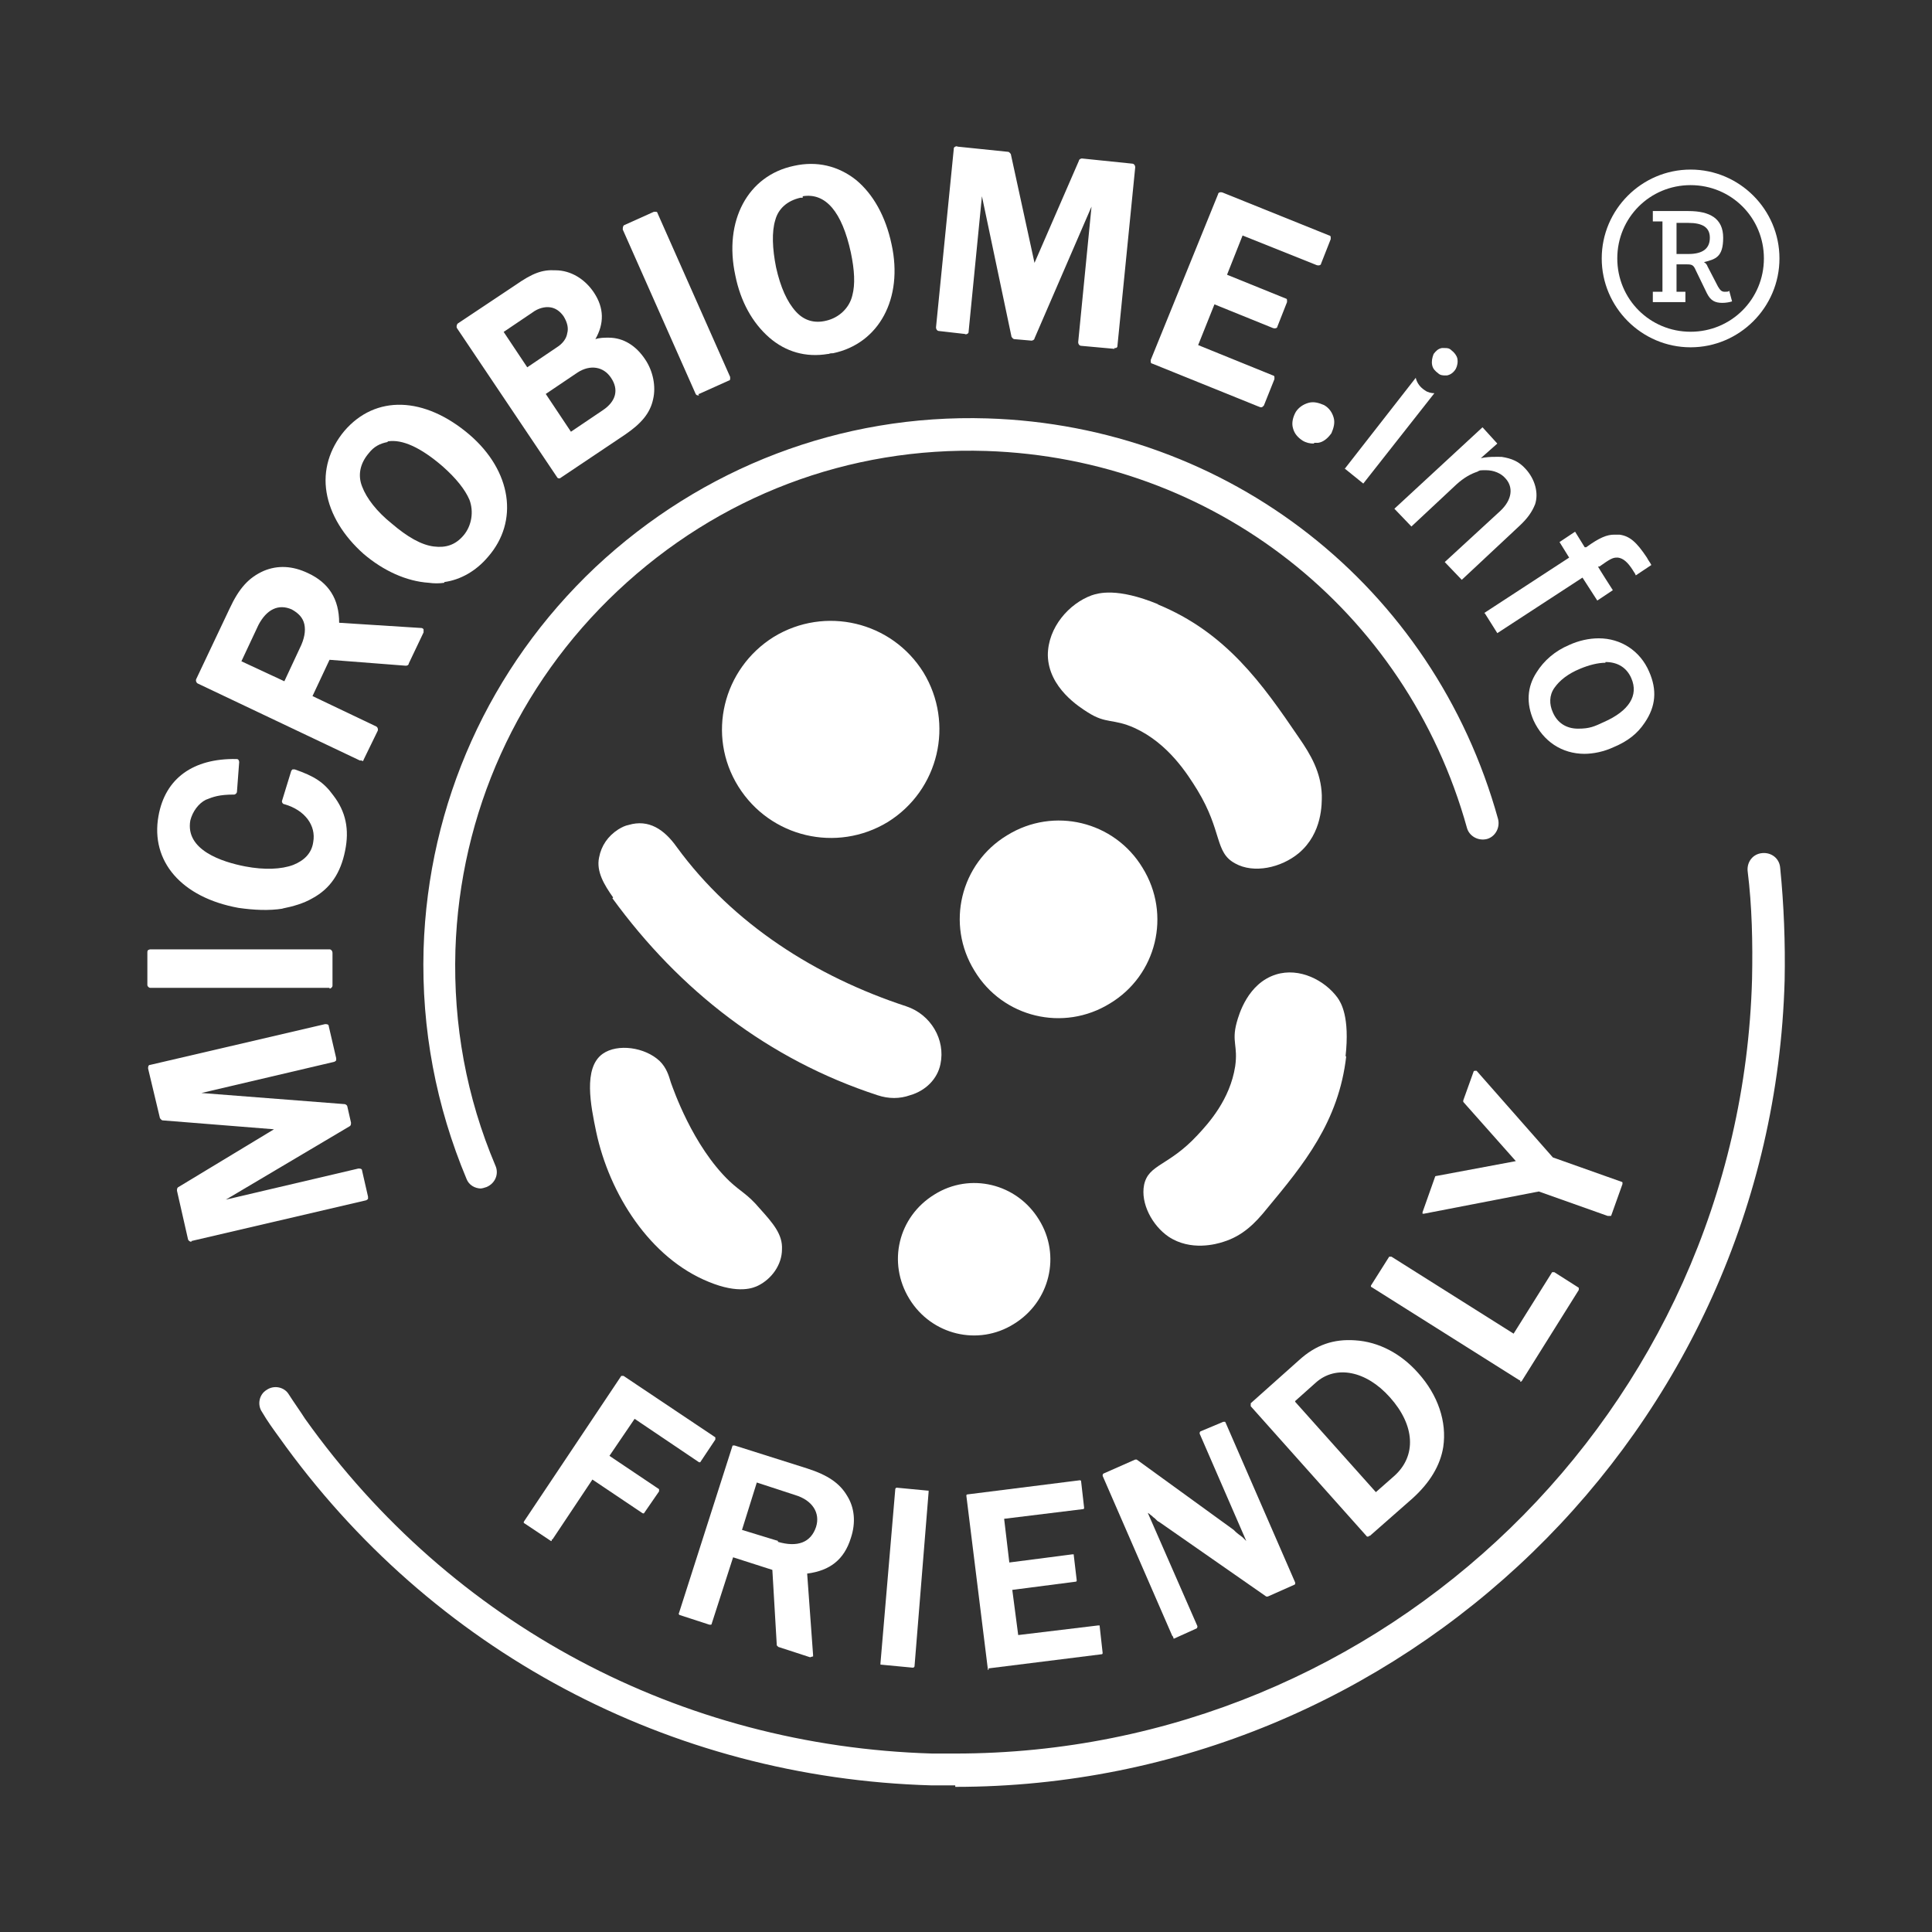 <?xml version="1.0" encoding="UTF-8"?>
<svg id="Ebene_1" xmlns="http://www.w3.org/2000/svg" width="92mm" height="92mm" version="1.1" viewBox="0 0 260.9 260.9">
  <rect x="0" y="0" width="260.9" height="260.9" fill="#333333" stroke="none"/>
  <!-- Generator: Adobe Illustrator 29.5.1, SVG Export Plug-In . SVG Version: 2.1.0 Build 141)  -->
  <defs>
    <style>
      .st0 {
        fill: #fff;
      }
    </style>
  </defs>
  <path class="st0" d="M80.5,152.8c-.7-3.4-1.8-8.6.9-10.5,2-1.4,5.7-.9,7.7,1,.9.9,1.2,1.9,1.5,2.9.3.8,2.9,8.5,7.9,13.3,1.6,1.5,2.4,1.7,4.1,3.7,1.8,2,3.1,3.5,3,5.5,0,2.1-1.4,4-3.2,4.9-.6.3-2.6,1.2-6.7-.5-7.9-3.2-13.4-11.8-15.2-20.3h0Z"/>
  <path class="st0" d="M181.8,142.6c-1,8.9-5.8,14.7-10.7,20.6-1.6,2-3.3,3.7-5.9,4.5-.9.3-4.4,1.3-7.4-.7-2.2-1.5-3.8-4.5-3.3-7,.6-2.8,3.3-2.5,7.2-6.7,1.5-1.6,4.4-4.8,5.1-9.3.4-2.8-.5-3.3.2-5.9.3-1.1,1.5-5.3,5.3-6.5,3.2-1,6.6.8,8.3,3.1.5.7,1.7,2.6,1.1,8h0Z"/>
  <path class="st0" d="M154.3,117.2c3.9,6.3,1.9,14.5-4.4,18.3-6.3,3.9-14.5,1.9-18.3-4.4-3.9-6.3-1.9-14.5,4.4-18.3,6.3-3.9,14.5-1.9,18.3,4.4h0Z"/>
  <path class="st0" d="M156.3,81.6c9.3,3.8,14.2,10.8,19.1,18,1.6,2.3,3,4.7,3.1,7.8,0,1.1.1,5.1-3.1,7.8-2.4,2-6.1,2.8-8.6,1.4-2.8-1.5-1.7-4.3-5.1-9.9-1.3-2.1-3.9-6.3-8.5-8.4-2.9-1.3-3.8-.5-6.3-2.1-1.1-.7-5.3-3.3-5.4-7.7,0-3.8,2.9-7,5.9-8.1.9-.3,3.4-1.1,9,1.2h0Z"/>
  <path class="st0" d="M124.7,90.8c4.2,6.9,2.1,15.9-4.8,20.2-6.9,4.2-15.9,2.1-20.2-4.8s-2.1-15.9,4.8-20.2c6.9-4.2,15.9-2.1,20.2,4.8h0Z"/>
  <path class="st0" d="M140.3,164.7c3,4.8,1.5,11.1-3.4,14.1-4.8,3-11.1,1.5-14.1-3.4s-1.5-11.1,3.4-14.1c4.8-3,11.1-1.5,14.1,3.4h0Z"/>
  <path class="st0" d="M82.7,121.3c9.1,12.5,21.1,21.8,35.8,26.6,1.5.5,3,.5,4.4,0,2.1-.6,3.7-2.2,4.1-4.2h0c.7-3.3-1.3-6.7-4.6-7.8-12.2-4-23.4-11.1-31-21.5-1.7-2.4-3.8-3.8-6.5-3-.5.1-.9.3-1.4.6h0c-1.4.9-2.3,2.2-2.6,3.8-.4,1.9.7,3.7,1.9,5.4Z"/>
  <path class="st0" d="M65,160.5c-.9,0-1.7-.5-2-1.3-4.1-9.8-6.1-20.2-5.8-31,.6-19.7,8.9-38.1,23.2-51.6,14.4-13.5,33.2-20.7,52.9-20.1,32.6,1,60.3,22.7,69,54.1.3,1.2-.4,2.4-1.5,2.7-1.2.3-2.4-.4-2.7-1.5-8.2-29.5-34.3-49.9-64.9-50.9-18.6-.6-36.2,6.1-49.8,18.9-13.5,12.7-21.3,30-21.9,48.5-.3,10.1,1.5,19.9,5.4,29.1.5,1.1,0,2.4-1.2,2.9-.3.1-.6.2-.9.2Z"/>
  <path class="st0" d="M129,241.1c-1.1,0-2.1,0-3.2,0-35.4-1-67.6-18.2-88.1-47-.8-1.1-1.6-2.2-2.3-3.4-.7-1-.4-2.4.6-3,1-.7,2.4-.4,3,.6.7,1.1,1.5,2.2,2.2,3.3,19.8,27.8,50.7,44.2,84.7,45.2,1,0,2.1,0,3.1,0,58,0,106-46.3,107.6-104.6.1-4.9,0-9.8-.6-14.6-.1-1.2.7-2.3,2-2.4,1.2-.1,2.3.7,2.4,2,.5,5,.7,10.1.6,15.2-1.7,60.7-51.7,108.9-112,108.9Z"/>
  <g>
    <path class="st0" d="M177.4,59.9c-.5,0-1-.1-1.5-.4-.6-.4-1.1-.9-1.3-1.7-.2-.7,0-1.5.4-2.2.4-.6,1-1,1.7-1.2.7-.2,1.4,0,2.1.3.7.4,1.1,1,1.3,1.7.2.7,0,1.4-.3,2.1-.5.7-1.1,1.2-1.8,1.3-.2,0-.4,0-.5,0Z"/>
    <g>
      <path class="st0" d="M74.5,208.1s0,0-.1,0l-3.6-2.4c-.1,0-.1-.2,0-.3l13.1-19.6s0,0,.1,0c0,0,.1,0,.2,0l12.4,8.3s0,0,0,.1c0,0,0,.1,0,.2l-2,3c0,.1-.2.1-.3,0l-8.6-5.8-3.4,5,6.7,4.5s0,0,0,.1c0,0,0,.1,0,.2l-2,2.9c0,.1-.2.1-.3,0l-6.7-4.5-5.4,8.1s0,0-.1,0c0,0,0,0,0,0Z"/>
      <path class="st0" d="M109.4,223.8s0,0,0,0l-4.3-1.4c0,0-.1-.1-.2-.2l-.6-10.2-5.3-1.7-2.9,9c0,0,0,.1-.1.1,0,0-.1,0-.2,0l-4-1.3c-.1,0-.2-.2-.1-.3l7.2-22.5c0,0,0-.1.1-.1,0,0,.1,0,.2,0l9.8,3.1c2.8.9,4.4,2,5.4,3.7,1,1.6,1.2,3.6.5,5.7-.9,2.9-2.8,4.4-5.9,4.8l.8,11c0,0,0,.1,0,.2,0,0,0,0-.1,0ZM105,208.2c2.7.8,4.5.1,5.2-2,.6-1.9-.5-3.6-2.8-4.3l-5.2-1.7-2,6.4,4.9,1.5Z"/>
      <path class="st0" d="M123.2,225.2s0,0,0,0l-4.2-.4c0,0-.1,0-.1,0,0,0,0-.1,0-.2l2-23.5c0-.1.1-.2.2-.2l4.2.4c0,0,.1,0,.1,0,0,0,0,.1,0,.2l-1.9,23.5c0,.1-.1.2-.2.2Z"/>
      <path class="st0" d="M133.5,225.5s0,0-.1,0c0,0,0,0,0-.1l-2.9-23.4c0-.1,0-.2.2-.2l15.1-1.9c.1,0,.2,0,.2.2l.4,3.5c0,.1,0,.2-.2.2l-10.6,1.3.7,5.9,8.5-1.1c0,0,.1,0,.2,0,0,0,0,0,0,.1l.4,3.4c0,.1,0,.2-.2.2l-8.5,1.1.8,6.1,10.8-1.3c0,0,.1,0,.2,0,0,0,0,0,0,.1l.4,3.6c0,.1,0,.2-.2.2l-15.2,1.9s0,0,0,0Z"/>
      <path class="st0" d="M158.4,221s0,0,0,0c0,0,0,0-.1-.1l-9.4-21.6c0-.1,0-.2.1-.3l4.3-1.9c0,0,.2,0,.2,0l13.1,9.5s0,0,.2.2c.2.2.6.5,1,.8h0c.2.2.4.4.5.5l-6.3-14.5c0-.1,0-.2.1-.3l3.1-1.3c0,0,.1,0,.2,0s0,0,.1.1l9.4,21.6c0,0,0,.1,0,.2s0,0-.1.1l-3.6,1.6c0,0-.2,0-.2,0l-14.5-10.1c-.1,0-.3-.2-.6-.5-.2-.1-.3-.3-.5-.4,0,0-.2-.2-.4-.3l6.7,15.3c0,.1,0,.2-.1.3l-3.1,1.4s0,0,0,0Z"/>
      <path class="st0" d="M184.8,207.5s0,0,0,0c0,0-.1,0-.2,0l-15.7-17.6s0-.1,0-.2c0,0,0-.1,0-.2l6.5-5.8c2.3-2.1,4.7-2.9,7.6-2.7,3.2.2,6.2,1.8,8.5,4.4,2.7,3,3.9,6.6,3.4,10-.4,2.5-1.8,4.8-4.1,6.9l-5.8,5.1s0,0-.1,0ZM174.9,189.3l10.9,12.2,2.5-2.2c3-2.7,2.8-6.8-.6-10.6-3.2-3.6-7.3-4.4-10-2l-2.8,2.5ZM188.4,199.4h0,0Z"/>
      <path class="st0" d="M205.3,186.4s0,0-.1,0l-20-12.6c-.1,0-.1-.2,0-.3l2.4-3.8s0,0,.1,0c0,0,.1,0,.2,0l16.5,10.4,5.2-8.3s0,0,.1,0c0,0,.1,0,.2,0l3.3,2.1s0,0,0,.1,0,.1,0,.2l-7.7,12.3c0,0-.1.1-.2.1Z"/>
      <path class="st0" d="M217.1,164.2s0,0,0,0l-9.3-3.3-15.5,3c0,0-.2,0-.2,0,0,0,0-.1,0-.2l1.7-4.8c0,0,0-.1.2-.1l10.7-2-7.1-8c0,0,0-.1,0-.2l1.4-3.9c0,0,0-.1.2-.1,0,0,.2,0,.2,0l10.3,11.7,9.3,3.3c0,0,.1,0,.1.1,0,0,0,.1,0,.2l-1.5,4.2c0,0,0,.1-.1.1,0,0,0,0,0,0Z"/>
    </g>
    <g>
      <path class="st0" d="M25.9,167.7c-.2,0-.4-.1-.5-.3l-1.5-6.6c0-.2,0-.4.2-.5l12.9-7.8-15-1.2c-.2,0-.3-.2-.4-.3l-1.6-6.7c0-.2,0-.5.3-.5l23.6-5.5c.2,0,.5,0,.5.3l1,4.3c0,.1,0,.2,0,.3,0,0-.2.2-.3.2l-17.9,4.2,19.3,1.5c.2,0,.4.2.4.3l.5,2.2c0,.2,0,.4-.2.5l-16.7,9.9,17.9-4.2c.2,0,.5,0,.5.3l.8,3.5c0,.1,0,.2,0,.3,0,0-.2.2-.3.2l-23.6,5.5s0,0,0,0Z"/>
      <path class="st0" d="M44.5,133.4s0,0,0,0h-24.2c-.2,0-.4-.2-.4-.4v-4.4c0-.1,0-.2.1-.3,0,0,.2-.1.3-.1h24.2c.2,0,.4.2.4.5v4.4c0,.2-.2.4-.4.4Z"/>
      <path class="st0" d="M38.2,122.7c-1.9.3-3.9.2-6-.1-7.7-1.4-11.9-6.3-10.8-12.4.9-5.1,4.7-7.8,10.5-7.7.1,0,.2,0,.3.1,0,0,.1.2.1.3l-.3,4c0,.2-.2.4-.4.4-2,0-2.8.3-3.8.7-1,.5-1.8,1.6-2.1,2.8-.7,4,4.3,5.6,7.4,6.2,2.6.5,4.9.4,6.5-.2,1.5-.6,2.5-1.6,2.7-3.1.4-2.2-1.1-4.3-3.9-5.1-.2,0-.4-.3-.3-.5l1.2-3.9c0-.1.1-.2.2-.3.1,0,.2,0,.3,0,2.6.9,3.9,1.7,5.2,3.5,1.7,2.2,2.2,4.6,1.6,7.5-.6,3-2,5.1-4.4,6.4-1.2.7-2.6,1.1-4.1,1.4Z"/>
      <path class="st0" d="M48.9,102.7c0,0-.2,0-.3,0l-21.9-10.4c-.2-.1-.3-.4-.2-.6l4.5-9.5c1.3-2.8,2.6-4.2,4.6-5.1,1.9-.8,3.9-.7,6,.3,2.8,1.3,4.2,3.5,4.2,6.7l11,.7c.1,0,.3,0,.4.2,0,.1,0,.3,0,.4l-2,4.2c0,.2-.2.3-.4.3l-10.3-.8-2.3,4.9,8.6,4.1c.2.1.3.4.2.6l-1.9,3.9c0,.1-.1.2-.2.2,0,0,0,0,0,0ZM32.6,89.3l5.8,2.7,2.1-4.5h0c.6-1.2.8-2.3.6-3.2-.2-.9-.8-1.5-1.7-2-1.8-.8-3.4,0-4.5,2.1l-2.3,4.9Z"/>
      <path class="st0" d="M60,78.7c-.7.1-1.4.1-2.1,0-3-.2-6.1-1.6-8.8-3.9-2.7-2.4-4.5-5.3-5-8.3-.5-3,.4-5.9,2.4-8.3,4.2-4.9,10.8-4.7,16.9.5h0c5.7,4.9,6.7,11.7,2.5,16.5-1.6,1.9-3.7,3.1-5.9,3.4ZM52.3,59.7c-1,.2-1.8.6-2.5,1.5-1.2,1.4-1.5,3-.9,4.5,0,0,0,0,0,0,.6,1.6,2,3.4,4,5,2.1,1.8,4,2.9,5.7,3.1,1.6.2,2.9-.2,4-1.5,1.1-1.3,1.4-3.2.8-4.8-.6-1.4-1.8-2.9-3.6-4.5-3-2.6-5.5-3.7-7.4-3.4Z"/>
      <path class="st0" d="M75.6,64.6c-.2,0-.3,0-.4-.2l-13.5-20.1c-.1-.2,0-.5.1-.6l7.8-5.2c2.3-1.6,3.6-2.1,5.4-2,2.1,0,4,1.2,5.2,3,1.4,2.1,1.4,4.2.2,6.3.6-.2,1.2-.2,1.8-.2,2,0,3.7,1.1,4.9,2.9,1.1,1.6,1.5,3.7,1.1,5.4-.4,1.9-1.6,3.3-3.8,4.8l-8.8,5.9c0,0-.1,0-.2,0ZM73.7,53.2l3.4,5.1,4.3-2.9h0c1.8-1.2,2.2-2.8,1.1-4.4-1-1.5-2.8-1.8-4.5-.7l-4.3,2.9ZM81.6,55.8h0s0,0,0,0ZM68,44.8l3.2,4.8,4-2.7c.8-.5,1.3-1.2,1.4-1.9.2-.7,0-1.5-.5-2.3-.5-.7-1.1-1.1-1.8-1.2-.7-.1-1.6.1-2.4.7l-4,2.7Z"/>
      <path class="st0" d="M94.4,53.4c-.2,0-.4,0-.5-.3l-9.8-22.1c0-.2,0-.5.2-.6l4-1.8c.1,0,.2,0,.3,0,.1,0,.2.1.2.2l9.8,22.1c0,.1,0,.2,0,.3,0,.1-.1.2-.2.2l-4,1.8s0,0-.1,0Z"/>
      <path class="st0" d="M111.8,47.8c-3,.5-5.7-.3-7.9-2.2-2.3-2-3.9-4.9-4.6-8.4-1.6-7.4,1.7-13.5,7.9-14.8,3.1-.7,6,0,8.4,1.9,2.3,1.9,4,4.9,4.8,8.7h0c1.6,7.3-1.7,13.4-7.9,14.7-.2,0-.4,0-.6.1ZM108.4,26.7c0,0-.2,0-.3,0-1.8.4-3,1.5-3.4,3,0,0,0,0,0,0-.5,1.6-.4,3.9.1,6.4.6,2.7,1.5,4.7,2.7,6,1.1,1.2,2.5,1.6,4.1,1.2,1.7-.4,3.1-1.7,3.5-3.4.4-1.5.3-3.4-.2-5.8-1.2-5.5-3.4-8.1-6.5-7.6Z"/>
      <path class="st0" d="M150.5,47.1s0,0-.1,0l-4.4-.4c-.2,0-.4-.2-.4-.5l1.8-18.3-7.7,17.8c0,.2-.3.3-.4.3l-2.3-.2c-.2,0-.3-.2-.4-.3l-4-19-1.8,18.3c0,.1,0,.2-.2.3,0,0-.2.1-.3,0l-3.5-.4c-.2,0-.4-.2-.4-.5l2.4-24.1c0-.1,0-.2.2-.3,0,0,.2-.1.3,0l6.8.7c.2,0,.3.2.4.3l3.2,14.7,6-13.8c0-.2.3-.3.4-.3l6.8.7c.2,0,.4.2.4.5l-2.4,24.1c0,.1,0,.2-.2.3,0,0-.1,0-.2,0Z"/>
      <path class="st0" d="M170.4,55c0,0-.2,0-.2,0l-14.6-5.9c-.1,0-.2-.1-.2-.2,0-.1,0-.2,0-.3l9.1-22.4c0-.2.3-.3.6-.2l14.4,5.8c.1,0,.2.1.2.2,0,.1,0,.2,0,.3l-1.3,3.3c0,.2-.3.3-.6.2l-10-4-2.1,5.3,7.9,3.2c.1,0,.2.1.2.2,0,.1,0,.2,0,.3l-1.3,3.3c0,.2-.3.3-.6.2l-7.9-3.2-2.2,5.5,10.1,4.1c.1,0,.2.1.2.2,0,.1,0,.2,0,.3l-1.4,3.5c0,.1-.2.2-.3.3Z"/>
    </g>
    <path class="st0" d="M199.5,62c1.2-.4,2.9-.3,3.3-.3,1.3.2,2.3.6,3.2,1.6,1.3,1.4,1.8,3.3,1.3,4.8-.4,1-1,1.9-2.2,3l-7.7,7.2-2.3-2.4,7.5-6.9c1.6-1.5,1.8-3.2.7-4.4-.6-.7-1.6-1.1-2.6-1.1s-.8,0-1.2.2c-.9.3-1.8.8-2.8,1.7l-6.1,5.7-2.3-2.4,11.9-11,2,2.2-2.6,2.3Z"/>
    <path class="st0" d="M200.4,82.8l11.5-7.5-1.3-2.1,2.1-1.4,1.3,2.1h.2c1.8-1.3,2.8-1.7,3.8-1.7s.5,0,.7,0c1.4.2,2.3,1,3.7,3.1.2.4.4.6.6,1l-2.1,1.4c-.1-.3-.3-.5-.4-.7-.7-1.1-1.3-1.6-2-1.7,0,0-.1,0-.2,0-.5,0-.9.2-2.3,1.2h-.2c0,.1,2,3.2,2,3.2l-2.1,1.4-2-3.1-11.5,7.5-1.7-2.7Z"/>
    <path class="st0" d="M214,101.8c-3.1,0-5.6-1.7-6.9-4.5-1-2.3-.9-4.5.4-6.5,1-1.6,2.5-2.9,4.4-3.7,1.3-.6,2.7-.9,4-.9,3,0,5.6,1.7,6.8,4.5,1.1,2.5.9,4.7-.6,6.9-1,1.5-2.3,2.5-4.2,3.3-1.3.6-2.7.9-4,.9ZM216.8,89.5c-1,0-2.2.3-3.4.8-1.7.7-2.8,1.6-3.5,2.6-.7,1-.7,2.2-.2,3.3.6,1.4,1.8,2.2,3.4,2.2s2.2-.3,3.5-.9c3.4-1.5,4.7-3.6,3.7-5.9-.6-1.4-1.8-2.2-3.5-2.2Z"/>
    <path class="st0" d="M181.6,63.3l9.6-12.3s0,0,0,.1c.2.7.6,1.2,1.2,1.6.4.3.9.4,1.3.4l-9.6,12.2-2.6-2.1Z"/>
    <path class="st0" d="M195.2,50.7c-.3,0-.7,0-1-.3-.4-.3-.7-.6-.8-1.1-.1-.5,0-1,.2-1.5.3-.4.6-.7,1.1-.8.1,0,.3,0,.4,0,.3,0,.6,0,.9.3.4.3.7.7.8,1.1.1.5,0,1-.2,1.4-.3.5-.7.8-1.2.9-.1,0-.2,0-.4,0Z"/>
  </g>
  <g>
    <path class="st0" d="M233.5,39.2l.4,1.5c-.3.1-.8.2-1.3.2-1,0-1.6-.3-2.1-1.3l-1.5-3.1c-.3-.7-.5-.8-1.2-.8h-1.4v3.7h1.2v1.4h-4.4v-1.4h1.3v-9.5h-1.3v-1.4h4.8c2.9,0,4.7,1,4.7,3.6s-1,2.9-2.6,3.3c.2.1.4.3.5.6l1.4,2.7c.3.5.5.7.9.7s.4,0,.6-.1ZM230.9,32.1c0-1.4-1-2-2.9-2h-1.6v4.2h1.6c1.9,0,2.9-.7,2.9-2.2Z"/>
    <path class="st0" d="M228.3,46.9c-6.6,0-12-5.4-12-12s5.4-12,12-12,12,5.4,12,12-5.4,12-12,12ZM228.3,25c-5.5,0-9.9,4.4-9.9,9.9s4.4,9.9,9.9,9.9,9.9-4.4,9.9-9.9-4.4-9.9-9.9-9.9Z"/>
  </g>
</svg>